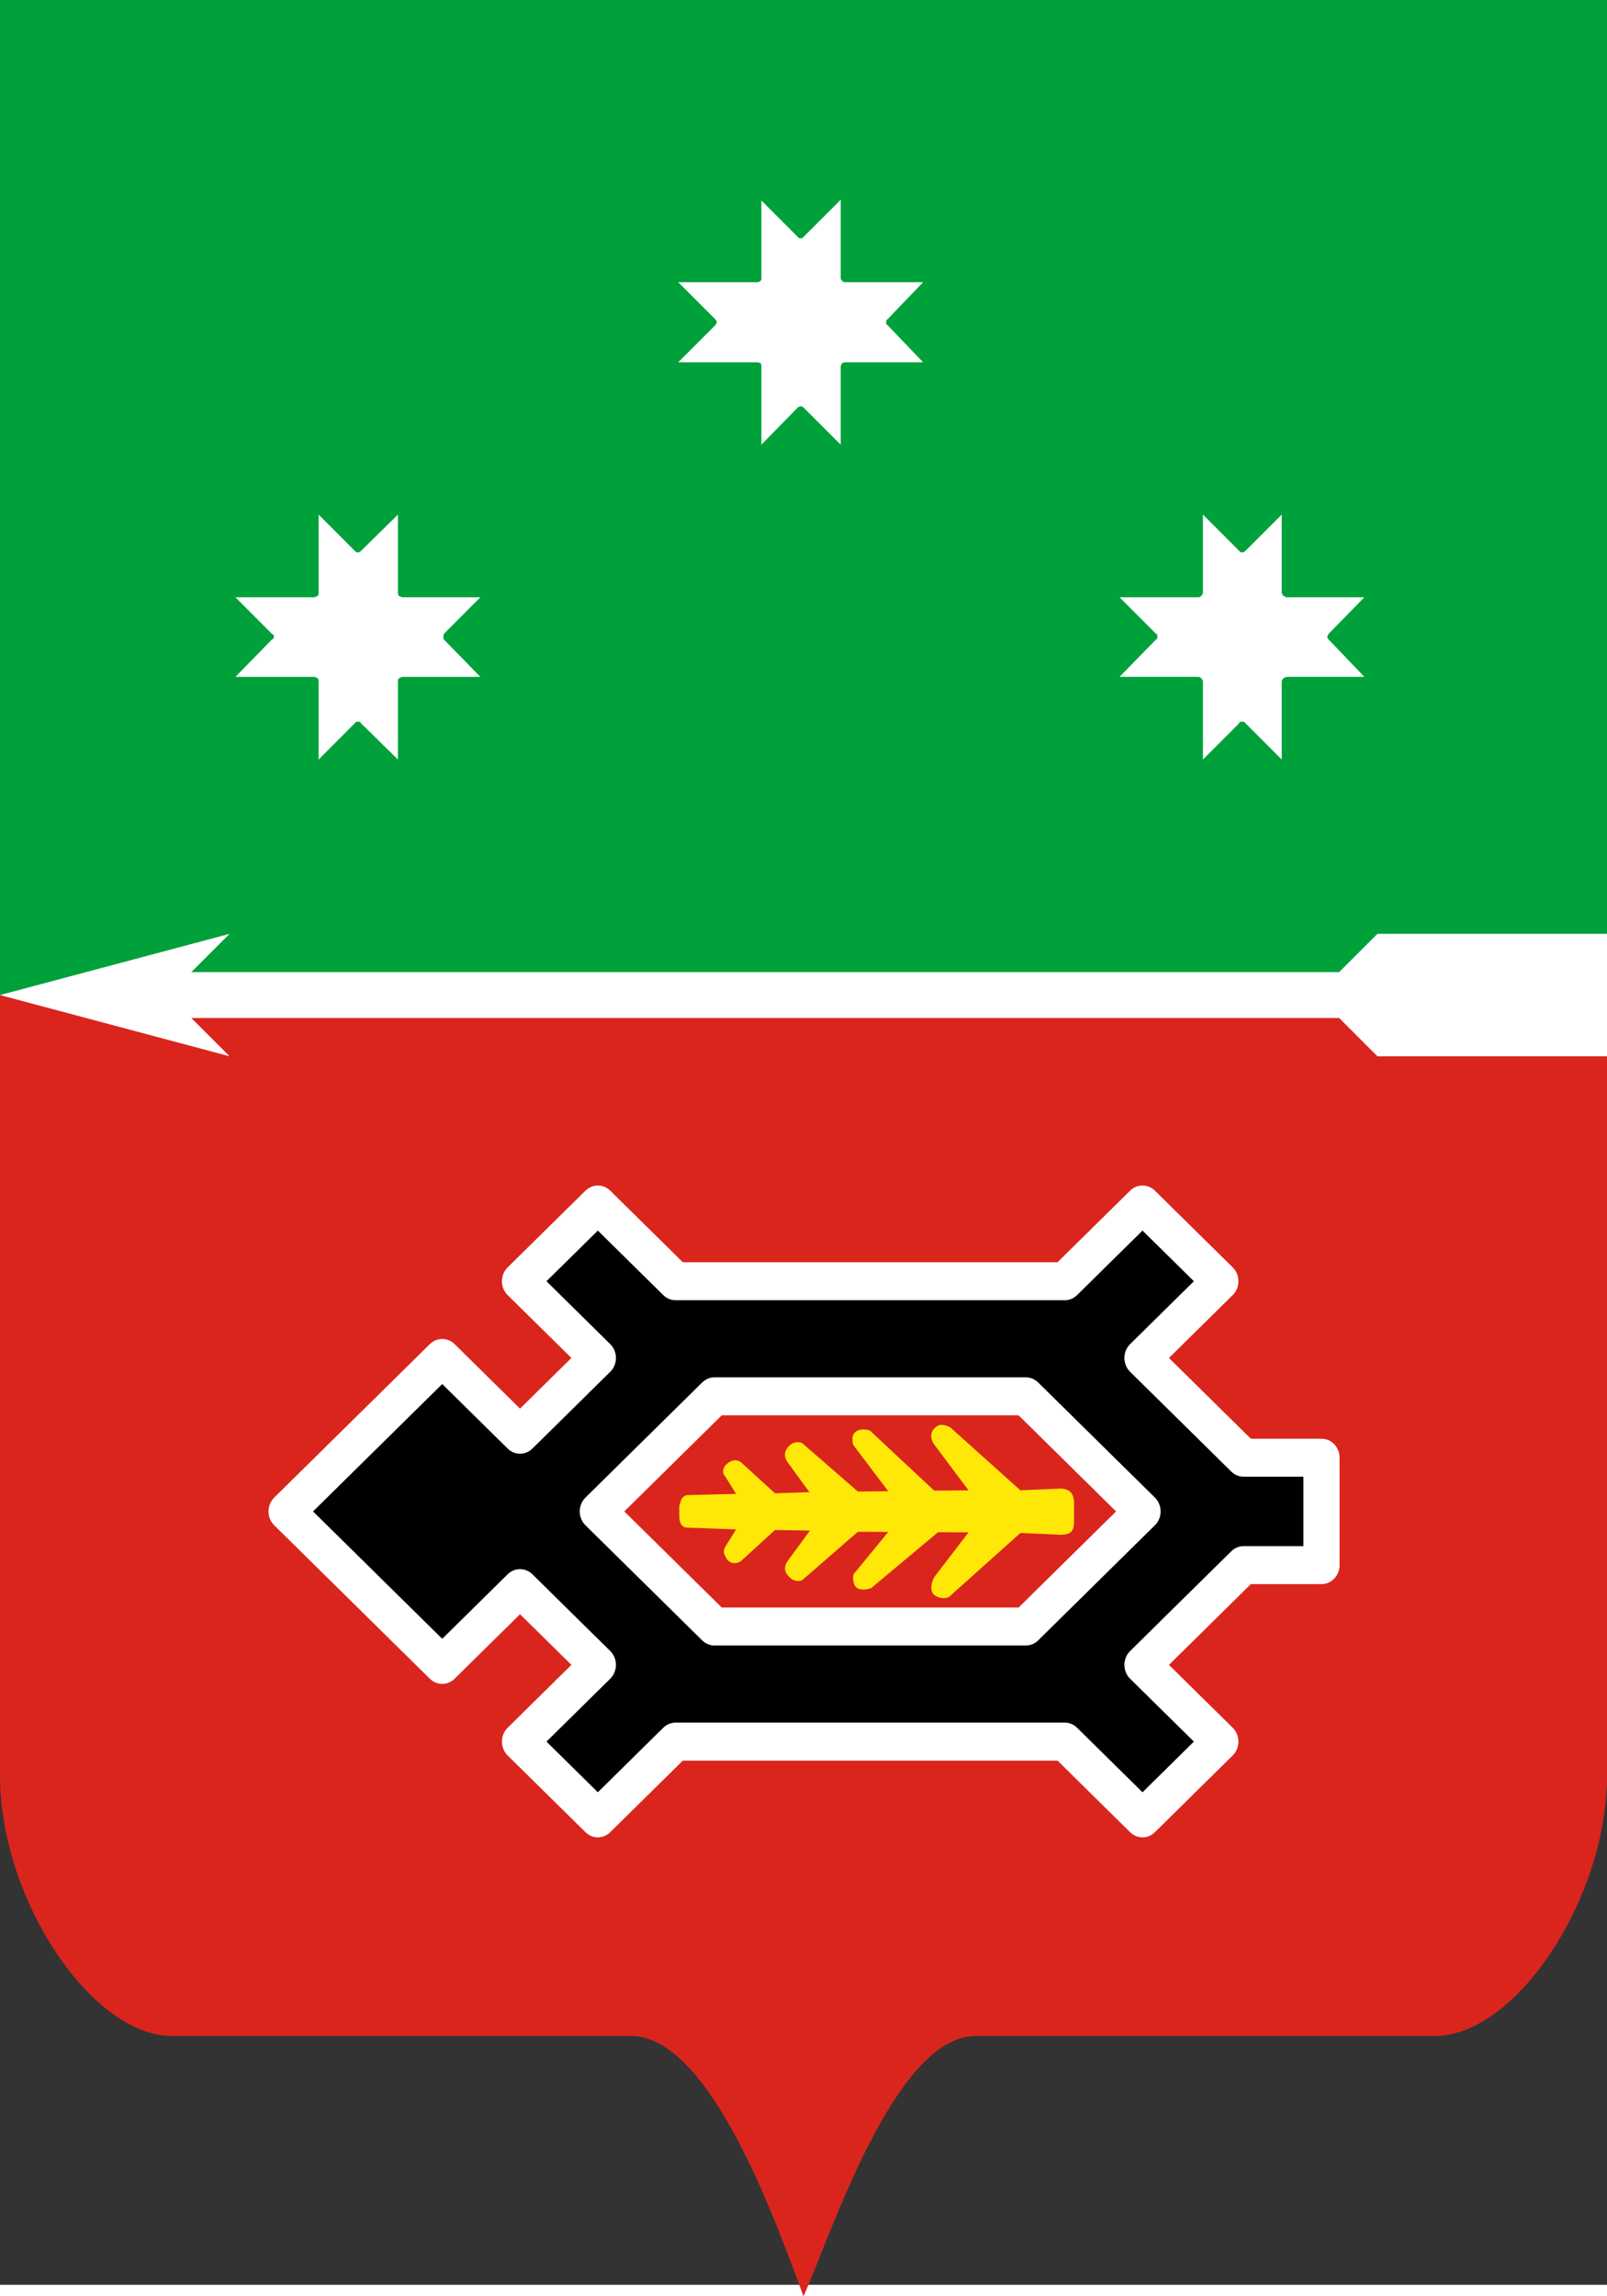 <?xml version="1.0" encoding="UTF-8" standalone="no"?>
<!-- Created with Inkscape (http://www.inkscape.org/) -->
<svg
   xmlns:dc="http://purl.org/dc/elements/1.1/"
   xmlns:cc="http://creativecommons.org/ns#"
   xmlns:rdf="http://www.w3.org/1999/02/22-rdf-syntax-ns#"
   xmlns:svg="http://www.w3.org/2000/svg"
   xmlns="http://www.w3.org/2000/svg"
   xmlns:sodipodi="http://sodipodi.sourceforge.net/DTD/sodipodi-0.dtd"
   xmlns:inkscape="http://www.inkscape.org/namespaces/inkscape"
   version="1.0"
   width="210"
   height="300"
   viewBox="0 0 2100 2970"
   id="svg2610"
   xml:space="preserve"
   style="fill-rule:evenodd"
   sodipodi:version="0.32"
   inkscape:version="0.46"
   sodipodi:docname="Coat_of_Arms_of_Igra_Rayon_(Udmurtia).svg"
   inkscape:output_extension="org.inkscape.output.svg.inkscape"><rect x="0" y="0" width="2100" height="2970" fill="#333333" stroke="none"/><sodipodi:namedview
     inkscape:window-height="750"
     inkscape:window-width="1280"
     inkscape:pageshadow="2"
     inkscape:pageopacity="0.0"
     guidetolerance="10.0"
     gridtolerance="10.0"
     objecttolerance="10.0"
     borderopacity="1.0"
     bordercolor="#666666"
     pagecolor="#ffffff"
     id="base"
     showgrid="false"
     inkscape:zoom="1.2822203"
     inkscape:cx="119.99131"
     inkscape:cy="100.45356"
     inkscape:window-x="-8"
     inkscape:window-y="-8"
     inkscape:current-layer="svg2610" /><defs
     id="defs2612"><inkscape:perspective
       sodipodi:type="inkscape:persp3d"
       inkscape:vp_x="0 : 150 : 1"
       inkscape:vp_y="0 : 1000 : 0"
       inkscape:vp_z="600 : 150 : 1"
       inkscape:persp3d-origin="300 : 100 : 1"
       id="perspective19" /><inkscape:perspective
       sodipodi:type="inkscape:persp3d"
       inkscape:vp_x="0 : 526.18109 : 1"
       inkscape:vp_y="0 : 1000 : 0"
       inkscape:vp_z="744.09448 : 526.18109 : 1"
       inkscape:persp3d-origin="372.04724 : 350.78739 : 1"
       id="perspective2468" /><inkscape:perspective
       id="perspective10"
       inkscape:persp3d-origin="372.04724 : 350.78739 : 1"
       inkscape:vp_z="744.09448 : 526.18109 : 1"
       inkscape:vp_y="0 : 1000 : 0"
       inkscape:vp_x="0 : 526.18109 : 1"
       sodipodi:type="inkscape:persp3d" /></defs><rect
     style="fill:#00a13a;fill-opacity:1;fill-rule:evenodd;stroke:none;stroke-width:1;stroke-miterlimit:4;stroke-dasharray:none;stroke-dashoffset:0;stroke-opacity:1"
     id="rect3246"
     width="2100"
     height="1300"
     x="0"
     y="-15" /><path
     style="fill:#da251d;fill-opacity:1;fill-rule:evenodd;stroke:none;stroke-width:4;stroke-linecap:butt;stroke-linejoin:miter;marker:none;marker-start:none;marker-mid:none;marker-end:none;stroke-miterlimit:4;stroke-dasharray:none;stroke-dashoffset:0;stroke-opacity:1;visibility:visible;display:inline;overflow:visible;enable-background:accumulate"
     d="M -1.4210855e-14,1285 L 2100,1285 L 2100,2305 C 2100,2465.278 1981.066,2645 1875,2645 L 1275,2645 C 1168.934,2645 1085.382,2906.469 1050,2985 C 1019.35,2903.502 931.066,2645 825,2645 L 225,2645 C 118.934,2645 -1.4210855e-14,2465.278 -1.4210855e-14,2305 L -1.4210855e-14,1285 z"
     id="path2474"
     sodipodi:nodetypes="cczzscsssc" /><path
     style="fill:#ffffff;fill-rule:nonzero;stroke:none;stroke-width:15.438;stroke-linejoin:round;stroke-miterlimit:4;stroke-dasharray:none;stroke-opacity:1"
     id="_65405504"
     d="M 1569.953,763.273 C 1568.942,764.283 1567.932,765.293 1565.912,765.293 L 1462.948,765.293 L 1510.394,812.74 C 1512.411,813.747 1512.411,814.757 1512.411,816.777 C 1512.411,818.795 1512.411,819.805 1510.394,820.815 L 1462.948,869.268 L 1565.912,869.268 C 1567.932,869.268 1568.942,870.279 1569.953,871.289 C 1570.96,872.299 1571.97,874.316 1571.97,875.326 L 1571.97,977.281 L 1619.416,929.837 C 1619.416,927.817 1621.433,927.817 1623.453,927.817 C 1624.46,927.817 1626.481,927.817 1627.491,929.837 L 1674.934,977.281 L 1674.934,875.326 C 1674.934,874.316 1675.944,872.299 1676.954,871.289 C 1678.974,870.279 1679.981,869.268 1682.001,869.268 L 1782.948,869.268 L 1736.512,820.815 C 1735.502,819.805 1734.492,818.795 1734.492,816.777 C 1734.492,815.767 1735.502,814.757 1736.512,812.74 L 1782.948,765.293 L 1682.001,765.293 C 1679.981,765.293 1678.974,764.283 1676.954,763.273 C 1675.944,762.266 1674.934,760.246 1674.934,759.236 L 1674.934,657.281 L 1627.491,704.724 C 1626.481,705.734 1624.46,706.745 1623.453,706.745 C 1621.433,706.745 1619.416,705.734 1619.416,704.724 L 1571.97,657.281 L 1571.97,759.236 C 1571.97,760.246 1570.96,762.266 1569.953,763.273 z" /><path
     style="fill:#ffffff;fill-rule:nonzero;stroke:none;stroke-width:15.392;stroke-linejoin:round;stroke-miterlimit:4;stroke-dasharray:none;stroke-opacity:1"
     id="_65405408"
     d="M 1046.285,296.285 C 1045.281,296.285 1043.267,296.285 1042.26,294.271 L 994.965,246.977 L 994.965,348.611 C 994.965,349.618 994.965,351.629 993.958,351.629 C 991.945,353.643 990.94,353.643 989.934,353.643 L 886.285,353.643 L 934.586,401.944 C 935.593,402.951 936.6,403.958 936.6,405.972 C 936.6,406.976 935.593,408.989 934.586,409.996 L 886.285,458.297 L 989.934,458.297 C 990.94,458.297 991.945,459.304 993.958,459.304 C 994.965,461.315 994.965,462.322 994.965,464.336 L 994.965,565.97 L 1042.26,517.669 C 1043.267,516.662 1045.281,515.655 1046.285,515.655 C 1047.289,515.655 1049.303,516.662 1050.31,517.669 L 1098.611,565.97 L 1098.611,464.336 C 1098.611,462.322 1099.618,461.315 1100.622,459.304 C 1101.629,459.304 1102.636,458.297 1104.65,458.297 L 1206.285,458.297 L 1159.994,409.996 C 1157.983,408.989 1157.983,406.976 1157.983,405.972 C 1157.983,403.958 1157.983,402.951 1159.994,401.944 L 1206.285,353.643 L 1104.65,353.643 C 1102.636,353.643 1101.629,353.643 1100.622,351.629 C 1099.618,351.629 1098.611,349.618 1098.611,348.611 L 1098.611,245.97 L 1050.31,294.271 C 1049.303,296.285 1047.289,296.285 1046.285,296.285 z" /><path
     style="fill:#ffffff;fill-rule:nonzero;stroke:none;stroke-width:15.392;stroke-linejoin:round;stroke-miterlimit:4;stroke-dasharray:none;stroke-opacity:1"
     id="_65405360"
     d="M 521.03,763.296 C 520.023,762.289 520.023,760.269 520.023,759.259 L 520.023,657.304 L 471.722,704.747 C 470.715,705.757 469.708,706.768 467.697,706.768 C 465.684,706.768 464.677,705.757 463.673,704.747 L 416.376,657.304 L 416.376,759.259 C 416.376,760.269 416.376,762.289 415.369,763.296 C 413.358,764.306 411.344,765.316 410.337,765.316 L 307.696,765.316 L 354.993,812.763 C 357.004,813.77 358.011,814.78 358.011,816.8 C 358.011,818.818 357.004,819.828 354.993,820.838 L 307.696,869.291 L 410.337,869.291 C 411.344,869.291 413.358,870.302 415.369,871.312 C 416.376,872.322 416.376,874.339 416.376,875.349 L 416.376,977.304 L 463.673,929.86 C 464.677,927.84 465.684,927.84 467.697,927.84 C 469.708,927.84 470.715,927.84 471.722,929.86 L 520.023,977.304 L 520.023,875.349 C 520.023,874.339 520.023,872.322 521.03,871.312 C 523.041,870.302 525.055,869.291 526.062,869.291 L 627.696,869.291 L 580.402,820.838 C 579.395,819.828 579.395,818.818 579.395,816.8 C 579.395,815.79 579.395,814.78 580.402,812.763 L 627.696,765.316 L 526.062,765.316 C 525.055,765.316 523.041,764.306 521.03,763.296 z" /><g
     style="fill-rule:evenodd"
     id="g3178"
     transform="matrix(0,-0.781,0.744,0,-170.738,2779.968)"><path
       style="fill:#ffe708;fill-rule:nonzero"
       id="_65404760"
       d="M 1059.899,1422.614 L 1043.073,1422.614 C 1030.203,1422.614 1023.272,1427.565 1023.272,1436.475 L 1020.303,1522.387 L 991.594,1503.577 C 981.791,1497.966 978.511,1502.051 969.812,1506.546 C 962.883,1513.477 961.893,1521.397 966.843,1530.307 L 1019.312,1590.699 L 1018.324,1652.078 L 966.843,1612.478 C 957.933,1606.537 950.014,1606.537 942.094,1614.457 C 935.163,1620.398 932.194,1629.308 935.163,1638.218 L 1016.343,1736.228 L 1016.095,1789.656 L 946.038,1729.271 C 946.038,1727.695 928.045,1725.439 922.187,1735.115 C 916.488,1744.529 921.772,1762.692 924.561,1762.692 L 1015.6,1877.071 L 1015.352,1930.702 L 941.926,1871.583 C 934.004,1865.642 918.592,1862.056 911.555,1869.349 C 904.626,1877.269 903.636,1890.753 907.595,1896.694 L 1014.362,2021.781 L 1011.393,2092.242 C 1011.526,2113.39 1019.445,2115.794 1035.153,2116.003 L 1063.859,2116.003 C 1080.691,2116.003 1088.61,2108.084 1088.61,2091.252 L 1085.641,2021.781 L 1190.9,1898.66 C 1193.87,1892.719 1198.498,1881.202 1191.57,1873.282 C 1182.66,1861.4 1170.37,1864.331 1162.448,1870.272 L 1085.641,1930.702 L 1085.146,1870.347 L 1184.491,1758.759 C 1185.714,1759.722 1191.688,1742.195 1182.682,1731.182 C 1176.679,1723.84 1160.268,1727.254 1160.268,1729.171 L 1084.155,1789.656 L 1083.66,1736.228 L 1164.84,1638.218 C 1167.809,1629.308 1165.831,1620.398 1157.909,1613.466 C 1149.989,1606.537 1142.07,1606.537 1133.16,1612.478 L 1082.669,1651.088 L 1080.691,1590.699 L 1133.16,1530.307 C 1138.11,1521.397 1135.972,1513.931 1130.191,1506.546 C 1124.041,1498.689 1114.62,1497.063 1108.409,1503.577 L 1079.7,1522.387 L 1077.719,1436.475 C 1075.237,1425.329 1068.784,1426.169 1059.899,1422.614 z"
       sodipodi:nodetypes="cccccccccccccccsccccccccccccccccccsccccsccccssccc" /><path
       style="fill:#000000;fill-opacity:1;fill-rule:evenodd;stroke:#ffffff;stroke-width:63.573;stroke-linejoin:round;stroke-miterlimit:4;stroke-dasharray:none;stroke-opacity:1"
       id="_65405288"
       d="M 1242.904,1484.554 L 1050.378,1279.555 L 857.853,1484.554 L 857.853,2031.221 L 1050.378,2236.221 L 1242.904,2031.221 L 1242.904,1484.554 z M 1435.43,1142.888 L 1307.079,1279.555 L 1178.729,1142.888 L 1307.079,1006.222 L 1050.378,732.888 L 793.678,1006.222 L 922.028,1142.888 L 793.678,1279.555 L 665.328,1142.888 L 536.977,1279.555 L 665.328,1416.221 L 665.328,2099.555 L 536.977,2236.221 L 665.328,2372.888 L 793.678,2236.221 L 960.533,2413.888 L 960.533,2550.555 L 1140.224,2550.555 L 1140.224,2413.888 L 1307.079,2236.221 L 1435.43,2372.888 L 1563.78,2236.221 L 1435.43,2099.555 L 1435.43,1416.221 L 1563.78,1279.555 L 1435.43,1142.888 z"
       sodipodi:nodetypes="ccccccccccccccccccccccccccccccccc" /></g><path
     style="opacity:1;fill:#ffffff;fill-opacity:1;fill-rule:evenodd;stroke:none;stroke-width:2;stroke-linecap:butt;stroke-linejoin:miter;marker:none;marker-start:none;marker-mid:none;marker-end:none;stroke-miterlimit:4;stroke-dasharray:none;stroke-dashoffset:0;stroke-opacity:1;visibility:visible;display:inline;overflow:visible;enable-background:accumulate"
     d="M 0,1285 L 300,1365 L 250,1315 L 1750,1315 L 1800,1365 L 2100,1365 L 2100,1205 L 1800,1205 L 1750,1255 L 250,1255 L 300,1205 L 0,1285 z"
     id="path3328"
     sodipodi:nodetypes="cccccccccccc" /></svg>